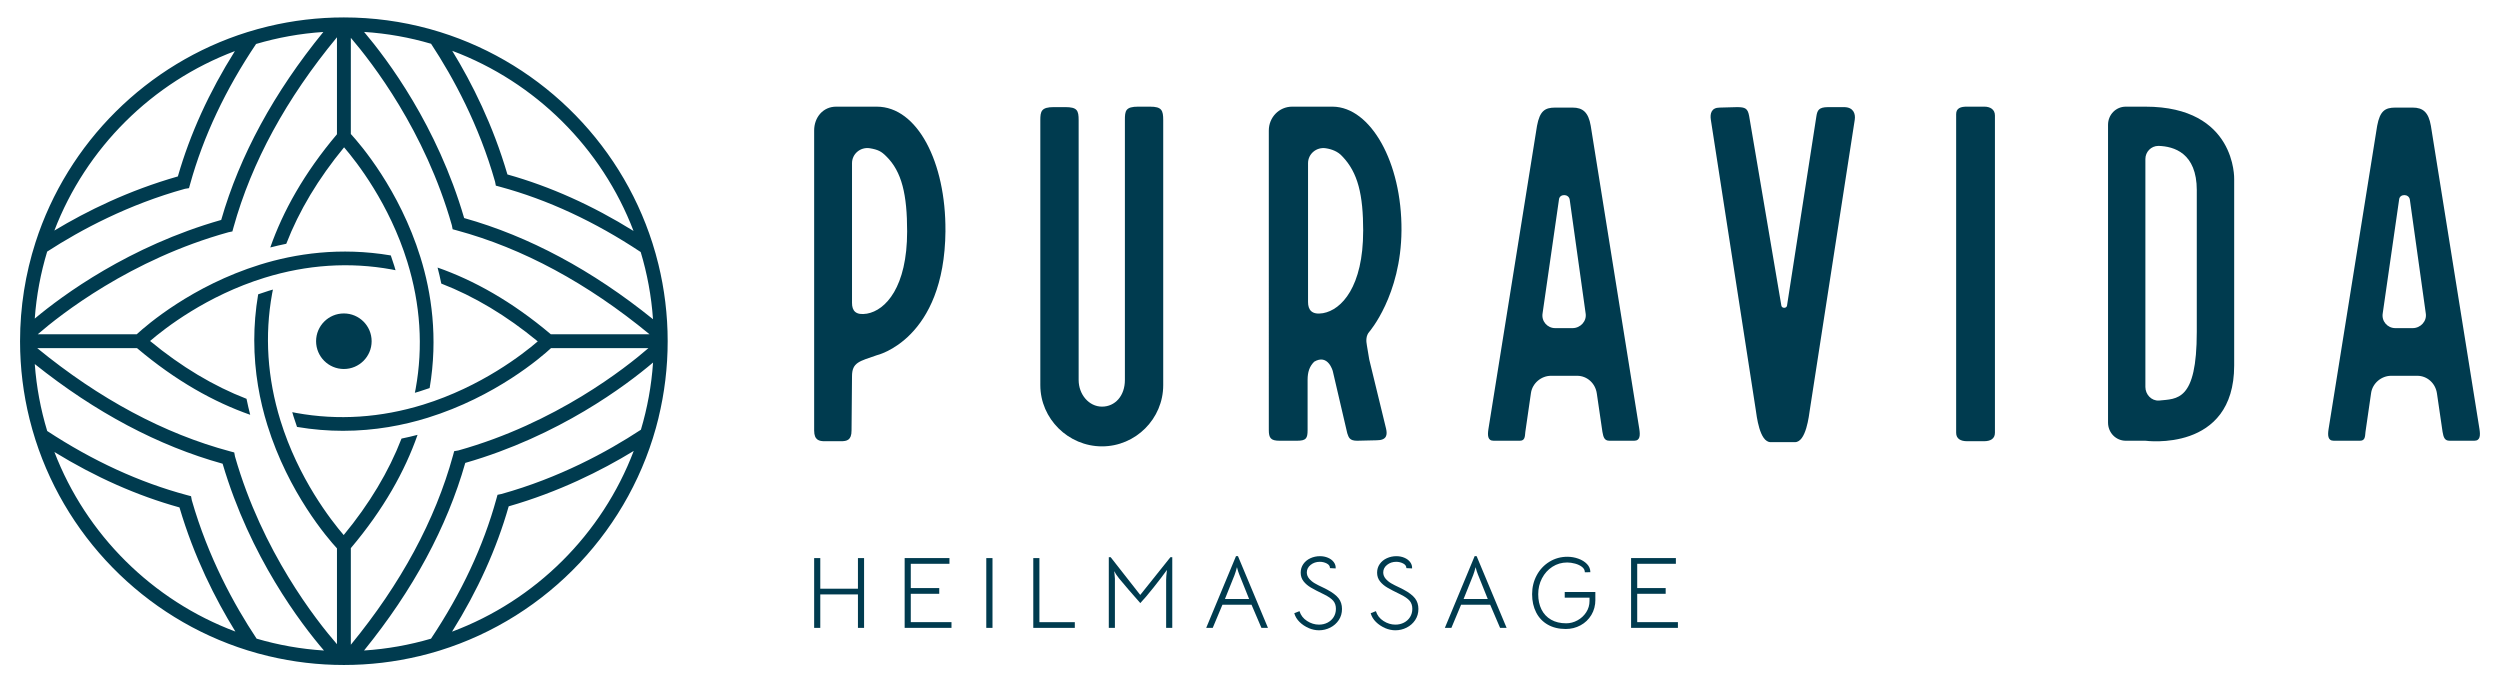 <?xml version="1.0" encoding="UTF-8"?><svg id="Isolationsmodus" xmlns="http://www.w3.org/2000/svg" viewBox="0 0 1239.45 338.34"><defs><style>.cls-1{fill:#003b4f;}</style></defs><g><g><path class="cls-1" d="m403.64,276.69h3.04v15.18h18.67v-15.18h3.04v34.6h-3.04v-16.59h-18.67v16.59h-3.04v-34.6Z"/><path class="cls-1" d="m448.51,276.69h22.21v2.83h-19.17v12.04h14.11v2.83h-14.11v14.06h20.18v2.83h-23.22v-34.6Z"/><path class="cls-1" d="m488.98,276.69h3.08v34.6h-3.08v-34.6Z"/><path class="cls-1" d="m512.29,276.69h3.03v31.77h17.55v2.83h-20.59v-34.6Z"/><path class="cls-1" d="m550.64,276.24l14.67,18.72,14.97-18.72h.91v35.05h-3.04v-23.77c0-1.01.13-2.66.4-4.96-1.79,2.5-4,5.4-6.63,8.7-2.63,3.31-4.82,5.89-6.58,7.74-4.22-4.76-7.74-8.85-10.57-12.29-.51-.64-.94-1.23-1.31-1.77-.37-.54-.74-1.15-1.11-1.82,0-.1.07.35.2,1.37.13,1.01.2,1.79.2,2.33v24.48h-3.03v-35.05h.91Z"/><path class="cls-1" d="m612.8,275.73h.96l14.87,35.56h-3.24l-4.91-11.48h-14.42l-4.81,11.48h-3.24l14.77-35.56Zm1.72,9.41c-.54-1.35-.96-2.66-1.26-3.95-.4,1.59-.81,2.9-1.21,3.95l-4.75,11.84h11.99l-4.75-11.84Z"/><path class="cls-1" d="m648.82,311.37c-1.72-.72-3.23-1.73-4.53-3.01-1.3-1.28-2.17-2.73-2.61-4.35l2.58-1.01c.64,2.06,1.9,3.68,3.77,4.88,1.87,1.2,3.84,1.8,5.89,1.8,1.55,0,2.97-.33,4.25-.99,1.28-.66,2.29-1.58,3.04-2.78.74-1.2,1.11-2.55,1.11-4.07,0-1.62-.45-2.95-1.34-4-.89-1.04-2.4-2.09-4.53-3.14-2.87-1.38-5.04-2.51-6.53-3.39s-2.7-1.91-3.64-3.11c-.94-1.2-1.42-2.62-1.42-4.27s.44-3.05,1.31-4.3c.88-1.25,2.05-2.21,3.52-2.88,1.47-.67,3.04-1.01,4.73-1.01,1.42,0,2.74.26,3.97.78,1.23.52,2.19,1.25,2.88,2.18.69.93,1,1.96.94,3.11l-2.83-.15c0-.98-.53-1.75-1.59-2.3s-2.22-.83-3.46-.83c-1.75,0-3.26.51-4.53,1.52-1.26,1.01-1.9,2.26-1.9,3.74,0,1.15.39,2.17,1.16,3.09.77.91,1.69,1.68,2.76,2.3,1.06.62,2.4,1.31,4.02,2.05.34.17.69.34,1.06.51.37.17.72.35,1.06.56,2.66,1.42,4.56,2.86,5.69,4.32,1.13,1.47,1.69,3.23,1.69,5.29s-.53,3.89-1.59,5.49c-1.06,1.6-2.47,2.85-4.22,3.74-1.75.89-3.63,1.34-5.61,1.34-1.69,0-3.39-.36-5.11-1.09Z"/><path class="cls-1" d="m686.7,311.37c-1.72-.72-3.23-1.73-4.53-3.01-1.3-1.28-2.17-2.73-2.61-4.35l2.58-1.01c.64,2.06,1.9,3.68,3.77,4.88,1.87,1.2,3.84,1.8,5.89,1.8,1.55,0,2.97-.33,4.25-.99,1.28-.66,2.29-1.58,3.04-2.78.74-1.2,1.11-2.55,1.11-4.07,0-1.62-.45-2.95-1.34-4-.89-1.04-2.4-2.09-4.53-3.14-2.87-1.38-5.04-2.51-6.53-3.39s-2.7-1.91-3.64-3.11c-.94-1.2-1.42-2.62-1.42-4.27s.44-3.05,1.31-4.3c.88-1.25,2.05-2.21,3.52-2.88,1.47-.67,3.04-1.01,4.73-1.01,1.42,0,2.74.26,3.97.78,1.23.52,2.19,1.25,2.88,2.18.69.93,1,1.96.94,3.11l-2.83-.15c0-.98-.53-1.75-1.59-2.3s-2.22-.83-3.46-.83c-1.75,0-3.26.51-4.53,1.52-1.26,1.01-1.9,2.26-1.9,3.74,0,1.15.39,2.17,1.16,3.09.77.91,1.69,1.68,2.76,2.3,1.06.62,2.4,1.31,4.02,2.05.34.17.69.34,1.06.51.37.17.72.35,1.06.56,2.66,1.42,4.56,2.86,5.69,4.32,1.13,1.47,1.69,3.23,1.69,5.29s-.53,3.89-1.59,5.49c-1.06,1.6-2.47,2.85-4.22,3.74-1.75.89-3.63,1.34-5.61,1.34-1.69,0-3.39-.36-5.11-1.09Z"/><path class="cls-1" d="m731.12,275.73h.96l14.87,35.56h-3.24l-4.91-11.48h-14.42l-4.81,11.48h-3.24l14.77-35.56Zm1.72,9.41c-.54-1.35-.96-2.66-1.26-3.95-.4,1.59-.81,2.9-1.21,3.95l-4.75,11.84h11.99l-4.75-11.84Z"/><path class="cls-1" d="m790.96,297.33c0,2.83-.67,5.35-2,7.56-1.33,2.21-3.12,3.92-5.36,5.13-2.24,1.21-4.68,1.82-7.31,1.82-3.44,0-6.42-.72-8.93-2.15-2.51-1.43-4.44-3.46-5.77-6.07-1.33-2.61-2-5.62-2-9.03s.77-6.58,2.3-9.41c1.53-2.83,3.64-5.07,6.32-6.7,2.68-1.64,5.64-2.45,8.88-2.45,1.85,0,3.66.31,5.41.94,1.75.62,3.19,1.51,4.3,2.66,1.11,1.15,1.67,2.5,1.67,4.05l-2.73.05c0-1.04-.46-1.93-1.39-2.66-.93-.72-2.07-1.27-3.44-1.64-1.37-.37-2.67-.56-3.92-.56-2.7,0-5.14.71-7.34,2.12-2.19,1.42-3.91,3.32-5.16,5.72-1.25,2.4-1.87,5.03-1.87,7.89s.54,5.39,1.62,7.56c1.08,2.17,2.66,3.86,4.75,5.06,2.09,1.2,4.59,1.8,7.49,1.8,1.96,0,3.83-.49,5.61-1.47,1.79-.98,3.23-2.31,4.32-4,1.1-1.69,1.64-3.56,1.64-5.61v-1.62h-12.29v-2.83h15.18v3.84Z"/><path class="cls-1" d="m808.66,276.69h22.21v2.83h-19.17v12.04h14.11v2.83h-14.11v14.06h20.18v2.83h-23.22v-34.6Z"/></g><g><path class="cls-1" d="m468.74,114.5c-.46,53.98-34.05,61.62-34.05,61.62-8.57,3.01-12.28,3.48-12.28,10.43l-.23,26.87c0,4.86-2.32,5.33-5.33,5.33h-7.88c-2.78,0-5.33-.46-5.33-5.33V64.69c0-6.49,4.4-11.81,10.89-11.81h20.15c20.15,0,34.29,27.57,34.05,61.62Zm-19,.23c0-18.07-2.55-29.65-10.42-37.3-2.32-2.32-3.94-3.24-8.11-3.94-4.63-.7-8.8,2.78-8.8,7.41v69.27c0,3.94,1.85,6.25,7.41,5.33,9.27-1.62,19.92-13.2,19.92-40.77Z"/><path class="cls-1" d="m570.21,52.88c5.79,0,6.49,1.85,6.49,6.72v131.35c0,16.68-13.67,30.35-30.35,30.35s-30.58-13.67-30.58-30.35V59.59c0-4.4.46-6.49,6.72-6.49h5.56c6.02,0,6.72,1.62,6.72,6.49v128.8c0,7.18,5.1,13.21,11.58,13.21s11.35-5.33,11.35-13.21V59.59c0-4.63.23-6.72,6.72-6.72h5.79Z"/><path class="cls-1" d="m651.52,179.36c-2.32,2.32-3.24,5.1-3.24,9.03v24.79c0,4.17-.69,5.33-5.33,5.33h-8.57c-4.4,0-5.33-1.39-5.33-5.33V64.69c0-6.49,5.1-11.81,11.58-11.81h20.15c18.76.23,34.28,27.57,34.05,61.39-.23,32.2-15.99,50.27-15.99,50.27-1.62,1.85-1.62,4.4-1.16,6.72l1.16,6.95,8.34,34.28c.7,3.01.46,5.79-4.63,5.79l-9.73.23c-3.71,0-4.17-1.62-4.87-3.71l-7.18-30.81s-2.32-8.8-9.27-4.63Zm24.32-64.86c0-17.84-2.55-28.96-10.43-37.06-2.08-2.32-5.1-3.48-8.11-3.94-4.63-.7-8.8,2.78-8.8,7.41v68.8c0,3.94,1.85,6.49,7.41,5.56,9.27-1.62,19.92-13.2,19.92-40.77Z"/><path class="cls-1" d="m810.2,218.51h-12.28c-2.55,0-3.01-1.85-3.47-4.4l-2.78-19c-.7-5.1-4.86-8.8-9.73-8.8h-12.97c-4.87,0-9.27,3.71-9.96,8.57l-2.78,19.23c-.23,2.55-.23,4.4-2.78,4.4h-12.97c-3.01,0-3.01-2.78-2.55-5.79l24.09-150.35c1.39-7.41,3.94-9.03,9.03-9.03h8.57c5.1,0,7.88,2.32,9.03,9.03l24.09,150.35c.46,3.01.46,5.79-2.55,5.79Zm-39.15-55.83h8.57c3.94,0,7.18-3.47,6.49-7.41l-7.88-56.29c-.46-3.01-5.1-3.01-5.33,0l-8.11,56.29c-.7,3.94,2.32,7.41,6.25,7.41Z"/><path class="cls-1" d="m883.18,151.56c.23,1.39,2.55,1.39,2.78,0l14.59-94.05c.46-2.78,1.16-4.4,5.79-4.4h7.88c4.63,0,5.79,3.24,5.33,6.25l-22.24,143.63c-.46,3.01-1.85,16.22-7.41,16.22h-12.05c-5.56,0-6.95-13.2-7.41-16.22l-22.24-143.63c-.46-3.01.23-6.02,4.4-6.02l8.57-.23c4.17,0,5.33.69,6.02,4.4l15.98,94.05Z"/><path class="cls-1" d="m975.15,218.74c-3.01,0-5.33-1.16-5.33-4.17V56.58c0-3.01,2.32-3.71,5.33-3.71h8.57c3.01,0,5.33,1.39,5.33,4.4v157.3c0,3.01-2.32,4.17-5.33,4.17h-8.57Z"/><path class="cls-1" d="m1107.66,88.78v92.43c0,43.32-44.01,37.3-44.01,37.3h-9.73c-4.86,0-8.8-3.94-8.8-9.03V61.91c0-5.1,3.94-9.03,8.8-9.03h9.73c45.17,0,44.01,35.91,44.01,35.91Zm-18.53,5.56c0-18.53-11.35-21.78-19-22.01-3.71,0-6.49,3.01-6.49,6.49v113.05c0,3.71,3.01,6.95,6.72,6.72,9.03-.93,18.76.46,18.76-34.05v-70.19Z"/><path class="cls-1" d="m1226.73,218.51h-12.28c-2.55,0-3.01-1.85-3.47-4.4l-2.78-19c-.7-5.1-4.86-8.8-9.73-8.8h-12.97c-4.87,0-9.27,3.71-9.96,8.57l-2.78,19.23c-.23,2.55-.23,4.4-2.78,4.4h-12.97c-3.01,0-3.01-2.78-2.55-5.79l24.09-150.35c1.39-7.41,3.94-9.03,9.03-9.03h8.57c5.1,0,7.88,2.32,9.03,9.03l24.09,150.35c.46,3.01.46,5.79-2.55,5.79Zm-39.15-55.83h8.57c3.94,0,7.18-3.47,6.49-7.41l-7.88-56.29c-.46-3.01-5.1-3.01-5.33,0l-8.11,56.29c-.7,3.94,2.32,7.41,6.25,7.41Z"/></g></g><g><circle class="cls-1" cx="170.48" cy="169.17" r="13.77"/><path class="cls-1" d="m326.49,207.08c2.95-12.16,4.53-24.85,4.53-37.91s-1.6-25.93-4.6-38.16h0s0,0,0,0c-.86-3.51-1.83-6.98-2.92-10.39,0,0,0,0,0,0h0c-16.36-51.42-57.96-91.68-110.18-106.16-.23-.06-.45-.12-.68-.19-13.44-3.66-27.57-5.63-42.16-5.63-12.89,0-25.42,1.54-37.44,4.42h0-.02c-1.65.4-3.28.82-4.91,1.27-.17.05-.35.09-.52.14-1.67.46-3.33.94-4.97,1.46,0,0,0,0,0,0h0c-49.72,15.56-89.11,54.71-105.03,104.27h0s0,0,0,0c-4.96,15.45-7.65,31.9-7.65,48.97,0,13.28,1.63,26.18,4.69,38.53h0s0,0,0,0c.87,3.5,1.85,6.96,2.94,10.36,0,0,0,0,0,0h0c16.43,51.26,57.97,91.39,110.09,105.83.24.07.47.13.71.19,1.61.44,3.23.85,4.86,1.24,0,0,.02,0,.02,0h0c11.96,2.85,24.42,4.37,37.24,4.37s25.24-1.51,37.18-4.35h0s.02,0,.04,0c1.6-.38,3.19-.79,4.77-1.22.25-.07.5-.13.75-.2,1.59-.44,3.18-.9,4.76-1.39.02,0,.04-.01.06-.02,0,0,0,0,0,0,53.52-16.63,95.12-60.57,108.46-115.44,0,0,0,0,0,0h0Zm-127.43,10.37c-6.31,16.32-15.88,32.32-28.66,47.82-6.25-7.26-22.47-28.01-31.37-56.81-6.49-21.01-7.88-42.16-4.12-62.88.12-.67.27-1.35.4-2.02-.7.2-1.41.41-2.11.62-1.78.55-3.5,1.14-5.21,1.74-1.34,7.9-1.93,15.52-1.93,22.79,0,15.83,2.76,30.05,6.49,42.04,10.46,33.62,29.89,56.1,34.51,61.11v47.52c-10.39-11.97-37.06-45.92-50.56-93.07l-.37-1.99-2.09-.56c-32.67-8.74-64.8-25.96-95.59-51.17h49.47c19.34,16.34,38.25,26.8,56.13,33.06-.66-2.56-1.28-5.21-1.83-7.93-16.32-6.31-32.32-15.88-47.82-28.66,7.26-6.25,28.01-22.47,56.81-31.37,21.01-6.49,42.16-7.88,62.88-4.12.67.12,1.34.27,2.01.4-.2-.7-.4-1.41-.62-2.11-.55-1.78-1.13-3.51-1.73-5.22-25.08-4.25-47.33-.88-64.84,4.56-33.62,10.46-56.1,29.9-61.11,34.51H18.73c11.16-9.65,45.94-37.12,94.51-50.56l1.97-.41.56-2.02c8.95-32.27,26.21-63.94,51.29-94.24v48.08c-16.34,19.34-26.8,38.25-33.06,56.13,2.56-.66,5.21-1.28,7.93-1.83,6.31-16.32,15.88-32.32,28.66-47.82,6.25,7.26,22.47,28.01,31.37,56.81,6.49,21.01,7.88,42.16,4.12,62.88-.12.67-.27,1.34-.4,2.01.7-.2,1.41-.4,2.11-.62,1.77-.55,3.51-1.13,5.22-1.73,4.25-25.08.89-47.33-4.56-64.84-10.46-33.62-29.9-56.1-34.51-61.11V18.76c10.53,12.26,36.82,46.17,50.08,92.92l.39,1.98,2.06.56c32.68,8.84,64.81,26.18,95.57,51.51h-48.94c-19.35-16.35-38.27-26.82-56.16-33.08.67,2.57,1.3,5.21,1.85,7.94,16.32,6.31,32.32,15.88,47.82,28.66-7.26,6.25-28.01,22.47-56.81,31.37-21.01,6.49-42.16,7.88-62.88,4.12-.67-.12-1.35-.27-2.02-.4.2.7.41,1.41.62,2.11.55,1.78,1.14,3.5,1.74,5.21,7.9,1.34,15.52,1.93,22.79,1.93,15.83,0,30.05-2.76,42.04-6.49,33.62-10.46,56.1-29.89,61.11-34.51h48.29c-11.16,9.69-45.89,37.22-94.3,50.75l-2.01.34-.58,2.12c-8.82,32.11-25.88,63.65-50.66,93.85v-47.9c16.35-19.35,26.82-38.27,33.08-56.16-2.57.67-5.21,1.3-7.94,1.85Zm124.7-59.18c-30.13-24.32-61.59-41.17-93.64-50.16-13.35-45.75-38.04-78.63-49.61-92.28,11.46.74,22.57,2.74,33.21,5.87,11.12,16.91,23.77,40.32,31.72,68.36l.39,1.98,2.06.56c23.65,6.4,47,17.26,69.76,32.36,3.21,10.66,5.29,21.81,6.1,33.3Zm-9.66-43.76c-20.44-12.69-41.35-22.08-62.53-28.02-7.13-24.43-17.49-45.17-27.37-61.3,41.27,15.45,74.18,48.17,89.89,89.31ZM160.31,15.85c-24.45,29.94-41.47,61.25-50.64,93.19-45.67,13.02-78.64,37.37-92.44,48.91.83-11.46,2.93-22.57,6.15-33.21,16.94-10.97,40.33-23.38,68.31-31.13l2.01-.33.59-2.11c6.53-23.54,17.49-46.77,32.67-69.37,10.69-3.16,21.85-5.19,33.36-5.95Zm-43.85,9.47c-12.75,20.3-22.23,41.08-28.28,62.15-24.36,6.94-45.08,17.11-61.23,26.84,15.71-40.95,48.45-73.51,89.51-88.98ZM26.97,224.09c20.29,12.45,41.02,21.66,62.01,27.48,7.24,24.57,17.75,45.4,27.72,61.54-41.16-15.43-73.98-48.03-89.73-89.03Zm68.12,23.91l-.37-1.99-2.09-.56c-23.45-6.28-46.63-16.94-69.23-31.77-3.22-10.63-5.32-21.73-6.16-33.19,30,23.96,61.29,40.58,93.13,49.41,13.62,46.24,38.82,79.3,50.25,92.62-11.52-.73-22.7-2.74-33.4-5.89-11.22-16.89-24.03-40.38-32.13-68.63Zm85.4,74.5c24.25-29.91,41.12-61.14,50.18-93,46.51-13.37,79.81-38.49,93.1-49.77-.78,11.5-2.84,22.65-6.02,33.32-17,11.16-40.69,23.92-69.12,31.85l-1.97.41-.56,2.02c-6.46,23.51-17.34,46.71-32.42,69.31-10.64,3.12-21.75,5.12-33.2,5.86Zm43.62-9.33c12.69-20.31,22.1-41.09,28.09-62.14,24.75-7.11,45.74-17.56,61.99-27.47-15.68,41.3-48.68,74.14-90.08,89.61Z"/></g></svg>